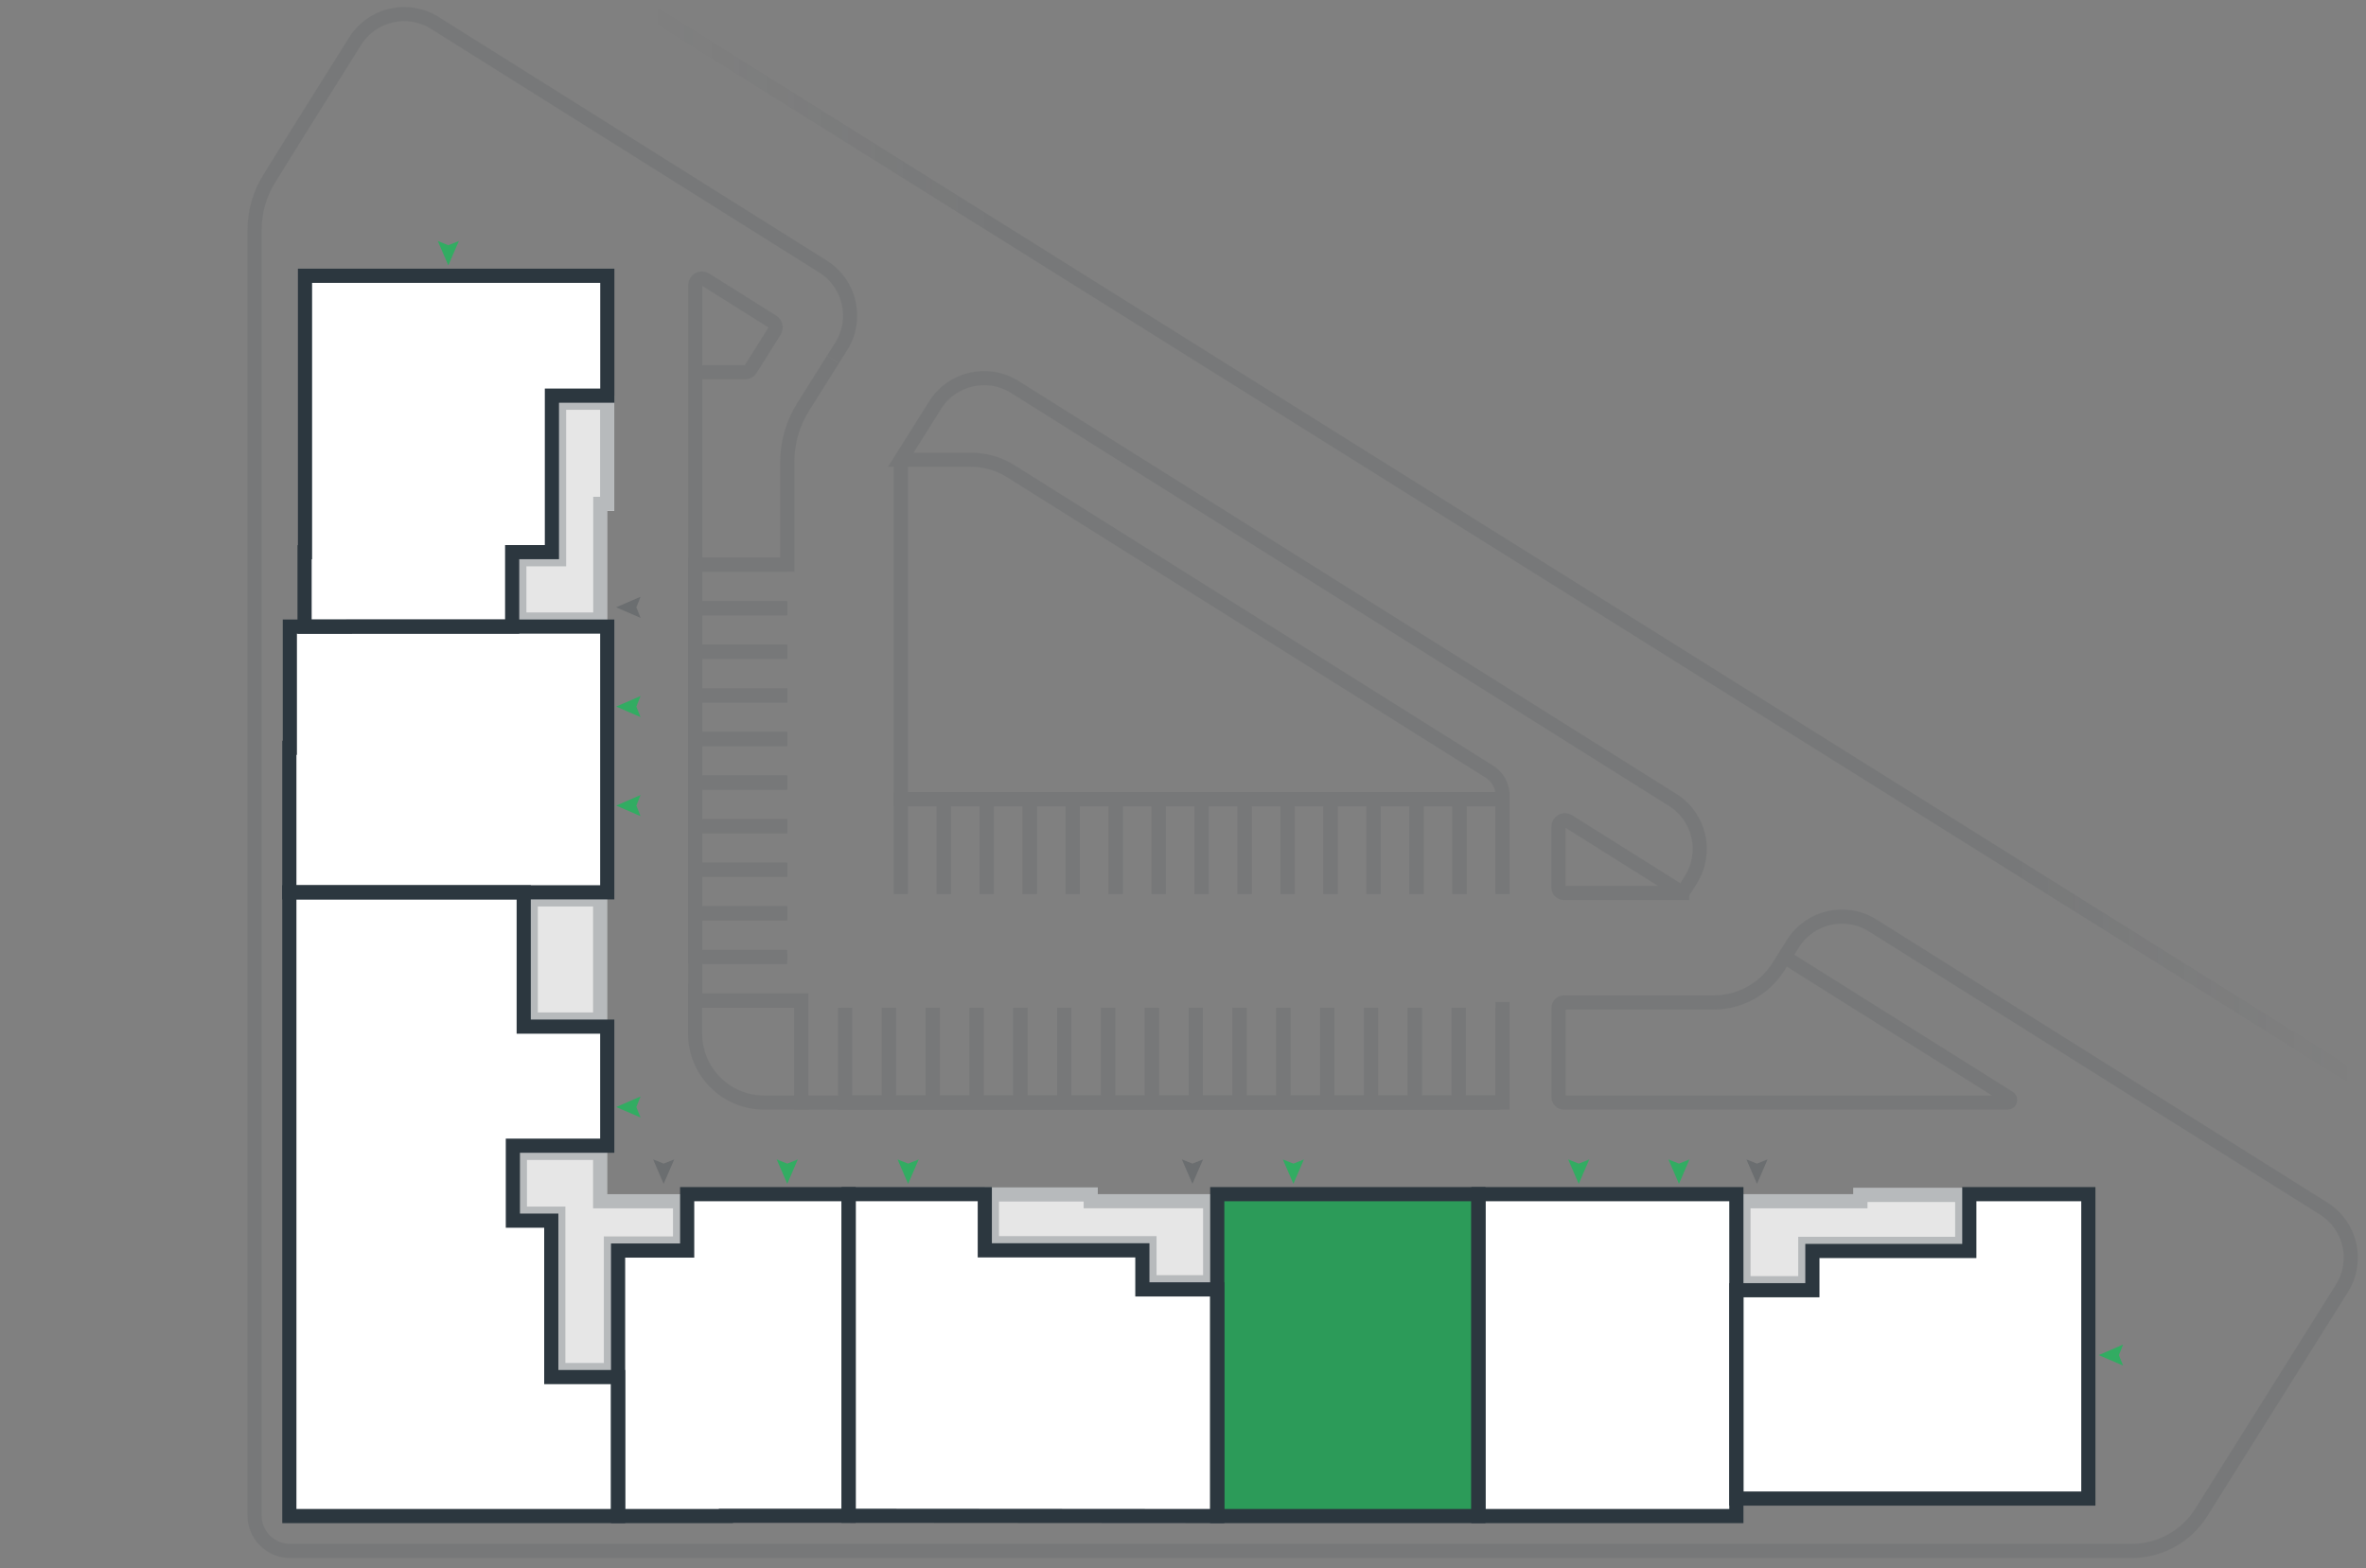 <?xml version="1.0" encoding="UTF-8"?>
<svg id="Layer_2" xmlns="http://www.w3.org/2000/svg" xmlns:xlink="http://www.w3.org/1999/xlink" viewBox="0 0 333.95 221.35">
  <rect x="0" y="0" width="333.95" height="221.35" fill="#808080" stroke="none"/>
  <defs>
    <style>
      .cls-1 {
        fill: #2c9b59;
      }

      .cls-2, .cls-3 {
        fill: #fff;
      }

      .cls-4 {
        opacity: .25;
      }

      .cls-5, .cls-6, .cls-7, .cls-8 {
        fill: none;
      }

      .cls-9 {
        fill: #32ac62;
      }

      .cls-3 {
        opacity: .8;
      }

      .cls-6, .cls-7, .cls-8 {
        stroke-miterlimit: 10;
      }

      .cls-6, .cls-8 {
        stroke: #2c373f;
      }

      .cls-10 {
        opacity: .1;
      }

      .cls-7 {
        stroke: url(#linear-gradient);
      }

      .cls-7, .cls-8 {
        stroke-width: 2px;
      }

      .cls-11 {
        fill: #2c373f;
      }
    </style>
    <linearGradient id="linear-gradient" x1="91.83" y1="563.4" x2="332.32" y2="563.4" gradientTransform="translate(0 -486.47)" gradientUnits="userSpaceOnUse">
      <stop offset="0" stop-color="#2c373f" stop-opacity="0"/>
      <stop offset=".2" stop-color="#2c373f"/>
      <stop offset=".8" stop-color="#2c373f"/>
      <stop offset="1" stop-color="#2c373f" stop-opacity="0"/>
    </linearGradient>
  </defs>
  <g id="design">
    <g>
      <g>
        <path class="cls-2" d="M49.29,88.45h23v-10.51h5.61v-22.09h7.82v-7.96h0v-8.96h-42.67v39.02h-.06v10.51h6.29Z"/>
        <polygon class="cls-2" points="40.91 88.45 40.91 105.56 40.84 105.56 40.84 115.68 40.84 125.96 85.71 125.96 85.71 119.56 85.71 88.45 40.91 88.45"/>
        <polygon class="cls-2" points="77.81 214.01 82.37 214.01 87.24 214.01 87.24 203.79 87.24 194.39 82.37 194.39 77.81 194.39 77.81 186.63 77.81 172.31 72.39 172.31 72.39 161.73 85.71 161.73 85.71 144.92 73.92 144.92 73.92 125.14 73.92 125.14 54.74 125.14 40.84 125.14 40.84 134.61 40.84 144.92 40.84 214.01 77.81 214.01"/>
        <polygon class="cls-2" points="87.24 194.39 87.24 208 87.24 214.01 102.46 214.01 102.46 213.97 119.78 213.97 119.78 168.57 102.46 168.57 96.99 168.57 96.99 176.53 87.24 176.53 87.24 191.68 87.24 194.39 87.24 194.39"/>
        <polygon class="cls-2" points="171.81 214.01 171.81 206.93 171.81 197.7 171.81 190.11 171.81 182.01 161.24 182.01 161.24 176.5 154.95 176.5 139 176.5 139 168.57 134.3 168.57 119.78 168.57 119.78 213.97 171.81 214.01"/>
        <polygon class="cls-1" points="197.75 214.01 208.67 214.01 208.67 205.22 208.67 197.61 208.67 180.21 208.67 168.57 199.89 168.57 188.85 168.57 171.81 168.57 171.81 180.21 171.81 214.01 197.75 214.01"/>
        <polygon class="cls-2" points="219.28 214.01 228.17 214.01 228.17 214.01 245.08 214.01 245.08 180.21 245.08 168.57 232.12 168.57 217.14 168.57 217.14 168.57 208.67 168.57 208.67 180.21 208.67 197.61 208.67 205.22 208.67 214.01 219.28 214.01"/>
        <polygon class="cls-2" points="255.81 211.54 294.76 211.54 294.76 199.57 294.76 168.57 285.74 168.57 277.96 168.57 277.96 176.59 255.81 176.59 255.81 182.13 245.08 182.13 245.08 190.05 245.08 199.57 245.08 205.72 245.08 211.54 255.81 211.54"/>
      </g>
      <g>
        <polygon class="cls-3" points="255.81 182.13 255.81 176.59 277.96 176.59 277.96 168.57 277.96 167.68 261.58 167.68 261.58 168.57 255.81 168.57 245.08 168.57 245.08 182.13 255.81 182.13"/>
        <polygon class="cls-3" points="154.95 176.5 161.24 176.5 161.24 182.01 171.81 182.01 171.81 176.5 171.81 168.57 154.95 168.57 154.95 167.62 139 167.62 139 176.5 154.95 176.5"/>
        <polygon class="cls-3" points="77.81 172.31 77.81 194.39 87.24 194.39 87.24 176.53 96.99 176.53 96.99 168.57 87.24 168.57 85.71 168.57 85.71 161.73 72.39 161.73 72.39 172.31 77.81 172.31"/>
        <rect class="cls-3" x="73.92" y="125.96" width="11.8" height="18.96" transform="translate(159.63 270.88) rotate(180)"/>
        <polygon class="cls-3" points="85.72 88.45 85.72 77.94 85.72 72.13 86.7 72.13 86.7 55.84 85.72 55.84 77.9 55.84 77.9 77.94 72.29 77.94 72.29 88.45 85.72 88.45"/>
        <polygon class="cls-9" points="236.98 167.11 235.49 163.67 236.98 164.26 238.46 163.67 236.98 167.11"/>
        <polygon class="cls-9" points="222.83 167.11 221.34 163.67 222.83 164.26 224.32 163.67 222.83 167.11"/>
        <polygon class="cls-9" points="182.56 167.11 181.07 163.67 182.56 164.26 184.04 163.67 182.56 167.11"/>
        <g class="cls-4">
          <polygon class="cls-11" points="168.31 167.11 166.82 163.67 168.31 164.26 169.8 163.67 168.31 167.11"/>
        </g>
        <g class="cls-4">
          <polygon class="cls-11" points="93.67 167.11 92.19 163.67 93.67 164.26 95.16 163.67 93.67 167.11"/>
        </g>
        <g class="cls-4">
          <polygon class="cls-11" points="247.99 167.11 246.5 163.67 247.99 164.26 249.48 163.67 247.99 167.11"/>
        </g>
        <polygon class="cls-9" points="128.18 167.11 126.69 163.67 128.18 164.26 129.67 163.67 128.18 167.11"/>
        <polygon class="cls-9" points="111.12 167.11 109.63 163.67 111.12 164.26 112.6 163.67 111.12 167.11"/>
        <polygon class="cls-9" points="63.28 37.46 61.79 34.02 63.28 34.62 64.77 34.02 63.28 37.46"/>
        <polygon class="cls-9" points="86.97 156.27 90.41 154.78 89.82 156.27 90.41 157.75 86.97 156.27"/>
        <polygon class="cls-9" points="296.22 191.29 299.67 189.8 299.07 191.29 299.67 192.77 296.22 191.29"/>
        <polygon class="cls-9" points="86.97 113.72 90.41 112.23 89.82 113.72 90.41 115.21 86.97 113.72"/>
        <g class="cls-4">
          <polygon class="cls-11" points="86.97 85.73 90.41 84.24 89.82 85.73 90.41 87.22 86.97 85.73"/>
        </g>
        <polygon class="cls-9" points="86.97 99.74 90.41 98.25 89.82 99.74 90.41 101.23 86.97 99.74"/>
        <g class="cls-4">
          <path class="cls-11" d="M275.96,169.68v4.91h-22.15v5.55h-6.73v-9.57h16.51v-.89h12.38M277.96,167.68h-16.38v.89h-16.51v13.57h10.73v-5.55h22.15v-8.91h0Z"/>
          <path class="cls-11" d="M152.95,169.62v.94h16.86v9.44h-6.57v-5.51h-22.24v-4.88h11.94M154.95,167.62h-15.94v8.88h22.24v5.51h10.57v-13.44h-16.86v-.94h0Z"/>
          <path class="cls-11" d="M83.71,163.73v6.84h11.28v3.97h-9.76v17.86h-5.43v-22.08h-5.42v-6.58h9.33M85.71,161.73h-13.33v10.58h5.42v22.08h9.43v-17.86h9.76v-7.97h-11.28v-6.84h0Z"/>
          <path class="cls-11" d="M83.71,127.96v14.96h-7.8v-14.96h7.8M85.71,125.96h-11.8v18.96h11.8v-18.96h0Z"/>
          <path class="cls-11" d="M84.7,57.84v12.29h-.97v16.32h-9.43v-6.51h5.61v-22.09h4.8M86.7,55.84h-8.8v22.09h-5.61v10.51h13.43v-16.32h.97v-16.29h0Z"/>
        </g>
        <g>
          <path class="cls-8" d="M49.29,88.45h23v-10.51h5.61v-22.09h7.82v-7.96h0v-8.96h-42.67v39.02h-.06v10.51h6.29Z"/>
          <polygon class="cls-8" points="40.91 88.45 40.91 105.56 40.84 105.56 40.84 115.68 40.84 125.96 85.71 125.96 85.71 119.56 85.71 88.45 40.91 88.45"/>
          <polygon class="cls-8" points="77.81 214.01 82.37 214.01 87.24 214.01 87.24 203.79 87.24 194.39 82.37 194.39 77.81 194.39 77.81 186.63 77.81 172.31 72.39 172.31 72.39 161.73 85.71 161.73 85.71 144.92 73.92 144.92 73.92 125.96 40.84 125.96 40.84 134.61 40.84 144.92 40.84 214.01 77.81 214.01"/>
          <polygon class="cls-8" points="87.24 194.39 87.24 208 87.24 214.01 102.46 214.01 102.46 213.97 119.78 213.97 119.78 168.57 102.46 168.57 96.99 168.57 96.99 176.53 87.24 176.53 87.24 191.68 87.24 194.39 87.24 194.39"/>
          <polygon class="cls-8" points="171.81 214.01 171.81 206.93 171.81 197.7 171.81 190.11 171.81 182.01 161.24 182.01 161.24 176.5 154.95 176.5 139 176.5 139 168.57 134.3 168.57 119.78 168.57 119.78 213.97 171.81 214.01"/>
          <polygon class="cls-8" points="197.75 214.01 208.67 214.01 208.67 205.22 208.67 197.61 208.67 180.21 208.67 168.57 199.89 168.57 188.85 168.57 171.81 168.57 171.81 180.21 171.81 214.01 197.75 214.01"/>
          <polygon class="cls-8" points="219.28 214.01 228.17 214.01 228.17 214.01 245.08 214.01 245.08 180.21 245.08 168.57 232.12 168.57 217.14 168.57 217.14 168.57 208.67 168.57 208.67 180.21 208.67 197.61 208.67 205.22 208.67 214.01 219.28 214.01"/>
          <polygon class="cls-8" points="255.81 211.54 294.76 211.54 294.76 199.57 294.76 168.57 285.74 168.57 277.96 168.57 277.96 176.59 255.81 176.59 255.81 182.13 245.08 182.13 245.08 190.05 245.08 199.57 245.08 205.72 245.08 211.54 255.81 211.54"/>
        </g>
      </g>
      <rect class="cls-5" y="0" width="333.95" height="221.35"/>
      <g class="cls-10">
        <path class="cls-8" d="M117.56,50.76l-4.19,6.67c-1.47,2.34-2.25,5.04-2.25,7.8v14.47h-13"/>
        <polyline class="cls-8" points="212.07 112.82 127.14 112.82 127.14 64.91"/>
        <path class="cls-8" d="M212.07,126.05v-13.8c0-1.34-.69-2.59-1.82-3.3l-67.6-42.44c-1.67-1.05-3.61-1.61-5.58-1.61h-9.93l4.84-7.7c2.4-3.82,7.44-4.97,11.26-2.57l92.85,58.29c3.82,2.4,4.97,7.44,2.57,11.26l-1.18,1.87"/>
        <g>
          <polyline class="cls-8" points="212.07 126.21 212.07 112.82 206 112.82 206 126.21"/>
          <polyline class="cls-8" points="206 126.21 206 112.82 199.94 112.82 199.94 126.21"/>
          <polyline class="cls-8" points="199.94 126.21 199.94 112.82 193.87 112.82 193.87 126.21"/>
          <polyline class="cls-8" points="193.87 126.21 193.87 112.82 187.8 112.82 187.8 126.21"/>
          <polyline class="cls-8" points="187.8 126.21 187.8 112.82 181.74 112.82 181.74 126.21"/>
          <polyline class="cls-8" points="181.74 126.21 181.74 112.82 175.67 112.82 175.67 126.21"/>
          <polyline class="cls-8" points="175.67 126.21 175.67 112.82 169.6 112.82 169.6 126.21"/>
          <polyline class="cls-8" points="169.6 126.21 169.6 112.82 163.54 112.82 163.54 126.21"/>
          <polyline class="cls-8" points="163.54 126.21 163.54 112.82 157.47 112.82 157.47 126.21"/>
          <polyline class="cls-8" points="157.47 126.21 157.47 112.82 151.4 112.82 151.4 126.21"/>
          <polyline class="cls-8" points="151.4 126.21 151.4 112.82 145.34 112.82 145.34 126.21"/>
          <polyline class="cls-8" points="145.34 126.21 145.34 112.82 139.27 112.82 139.27 126.21"/>
          <polyline class="cls-8" points="139.27 126.21 139.27 112.82 133.21 112.82 133.21 126.21"/>
          <polyline class="cls-8" points="133.21 126.21 133.21 112.82 127.14 112.82 127.14 126.21"/>
          <polyline class="cls-8" points="111.12 79.71 98.12 79.71 98.12 85.86 111.12 85.86"/>
          <polyline class="cls-8" points="111.12 85.86 98.12 85.86 98.12 92.01 111.12 92.01"/>
          <polyline class="cls-8" points="111.12 92.01 98.12 92.01 98.12 98.17 111.12 98.17"/>
          <polyline class="cls-8" points="111.12 98.17 98.12 98.17 98.12 104.32 111.12 104.32"/>
          <polyline class="cls-8" points="111.12 104.32 98.12 104.32 98.12 110.47 111.12 110.47"/>
          <polyline class="cls-8" points="111.12 110.47 98.12 110.47 98.12 116.63 111.12 116.63"/>
          <polyline class="cls-8" points="111.12 116.63 98.12 116.63 98.12 122.78 111.12 122.78"/>
          <polyline class="cls-8" points="111.12 122.78 98.12 122.78 98.12 128.93 111.12 128.93"/>
          <polyline class="cls-8" points="111.12 128.93 98.12 128.93 98.12 135.09 111.12 135.09"/>
          <polyline class="cls-6" points="111.12 135.09 98.12 135.09 98.12 141.24 111.12 141.24"/>
          <polyline class="cls-8" points="212.07 142.26 212.07 155.64 205.88 155.64 205.88 142.26"/>
          <polyline class="cls-8" points="205.88 142.26 205.88 155.64 199.7 155.64 199.7 142.26"/>
          <polyline class="cls-8" points="199.7 142.26 199.7 155.64 193.51 155.64 193.51 142.26"/>
          <polyline class="cls-8" points="193.51 142.26 193.51 155.64 187.33 155.64 187.33 142.26"/>
          <polyline class="cls-8" points="187.33 142.26 187.33 155.64 181.14 155.64 181.14 142.26"/>
          <polyline class="cls-8" points="181.14 142.26 181.14 155.64 174.95 155.64 174.95 142.26"/>
          <polyline class="cls-8" points="174.95 142.26 174.95 155.64 168.77 155.64 168.77 142.26"/>
          <polyline class="cls-8" points="168.77 142.26 168.77 155.64 162.58 155.64 162.58 142.26"/>
          <polyline class="cls-8" points="162.58 142.26 162.58 155.64 156.4 155.64 156.4 142.26"/>
          <polyline class="cls-8" points="156.4 142.26 156.4 155.64 150.21 155.64 150.21 142.26"/>
          <polyline class="cls-8" points="150.21 142.26 150.21 155.64 144.02 155.64 144.02 142.26"/>
          <polyline class="cls-8" points="144.02 142.26 144.02 155.64 137.84 155.64 137.84 142.26"/>
          <polyline class="cls-8" points="137.84 142.26 137.84 155.64 131.65 155.64 131.65 142.26"/>
          <polyline class="cls-8" points="131.65 142.26 131.65 155.64 125.47 155.64 125.47 142.26"/>
          <polyline class="cls-8" points="125.47 142.26 125.47 155.64 119.28 155.64 119.28 142.26"/>
          <polyline class="cls-6" points="119.28 142.26 119.28 155.64 113.09 155.64 113.09 142.26"/>
        </g>
        <path class="cls-8" d="M237.43,126.05h-16.7c-.42,0-.76-.34-.76-.76v-8.6c0-.71.78-1.14,1.38-.77l16.08,10.1s0,.03,0,.03Z"/>
        <path class="cls-8" d="M98.12,141.24h14.97v14.4h-5.24c-5.37,0-9.74-4.36-9.74-9.74v-4.67h0Z"/>
        <path class="cls-8" d="M117.56,50.76l1.18-1.87c2.4-3.82,1.25-8.86-2.57-11.26L61.38,3.24c-3.82-2.4-8.86-1.24-11.26,2.58l-7.96,12.7-4.14,6.67c-1.37,2.18-2.09,4.71-2.09,7.28v181.46c0,2.76,2.24,5,5,5h259.96c3.98,0,7.68-2.05,9.8-5.42l4.24-6.76,15.62-24.88c2.4-3.82,1.25-8.86-2.57-11.26l-63.66-39.97c-3.82-2.4-8.86-1.25-11.26,2.57l-1.18,1.87,31.68,19.89c.31.19.17.67-.19.67h-62.63c-.42,0-.76-.34-.76-.76v-12.61c0-.42.34-.76.76-.76h21.13c3.72,0,7.18-1.91,9.16-5.07l.85-1.36"/>
        <line class="cls-7" x1="331.79" y1="151.86" x2="92.36" y2="1.99"/>
        <path class="cls-8" d="M212.07,141.44v13.45c0,.42-.34.76-.76.76h-98.21v-14.4h-14.97V40.26c0-.74.81-1.19,1.44-.8l9.47,5.95c.44.28.57.86.3,1.3l-3.39,5.4c-.17.27-.47.44-.8.44h-7.02"/>
      </g>
    </g>
  </g>
</svg>